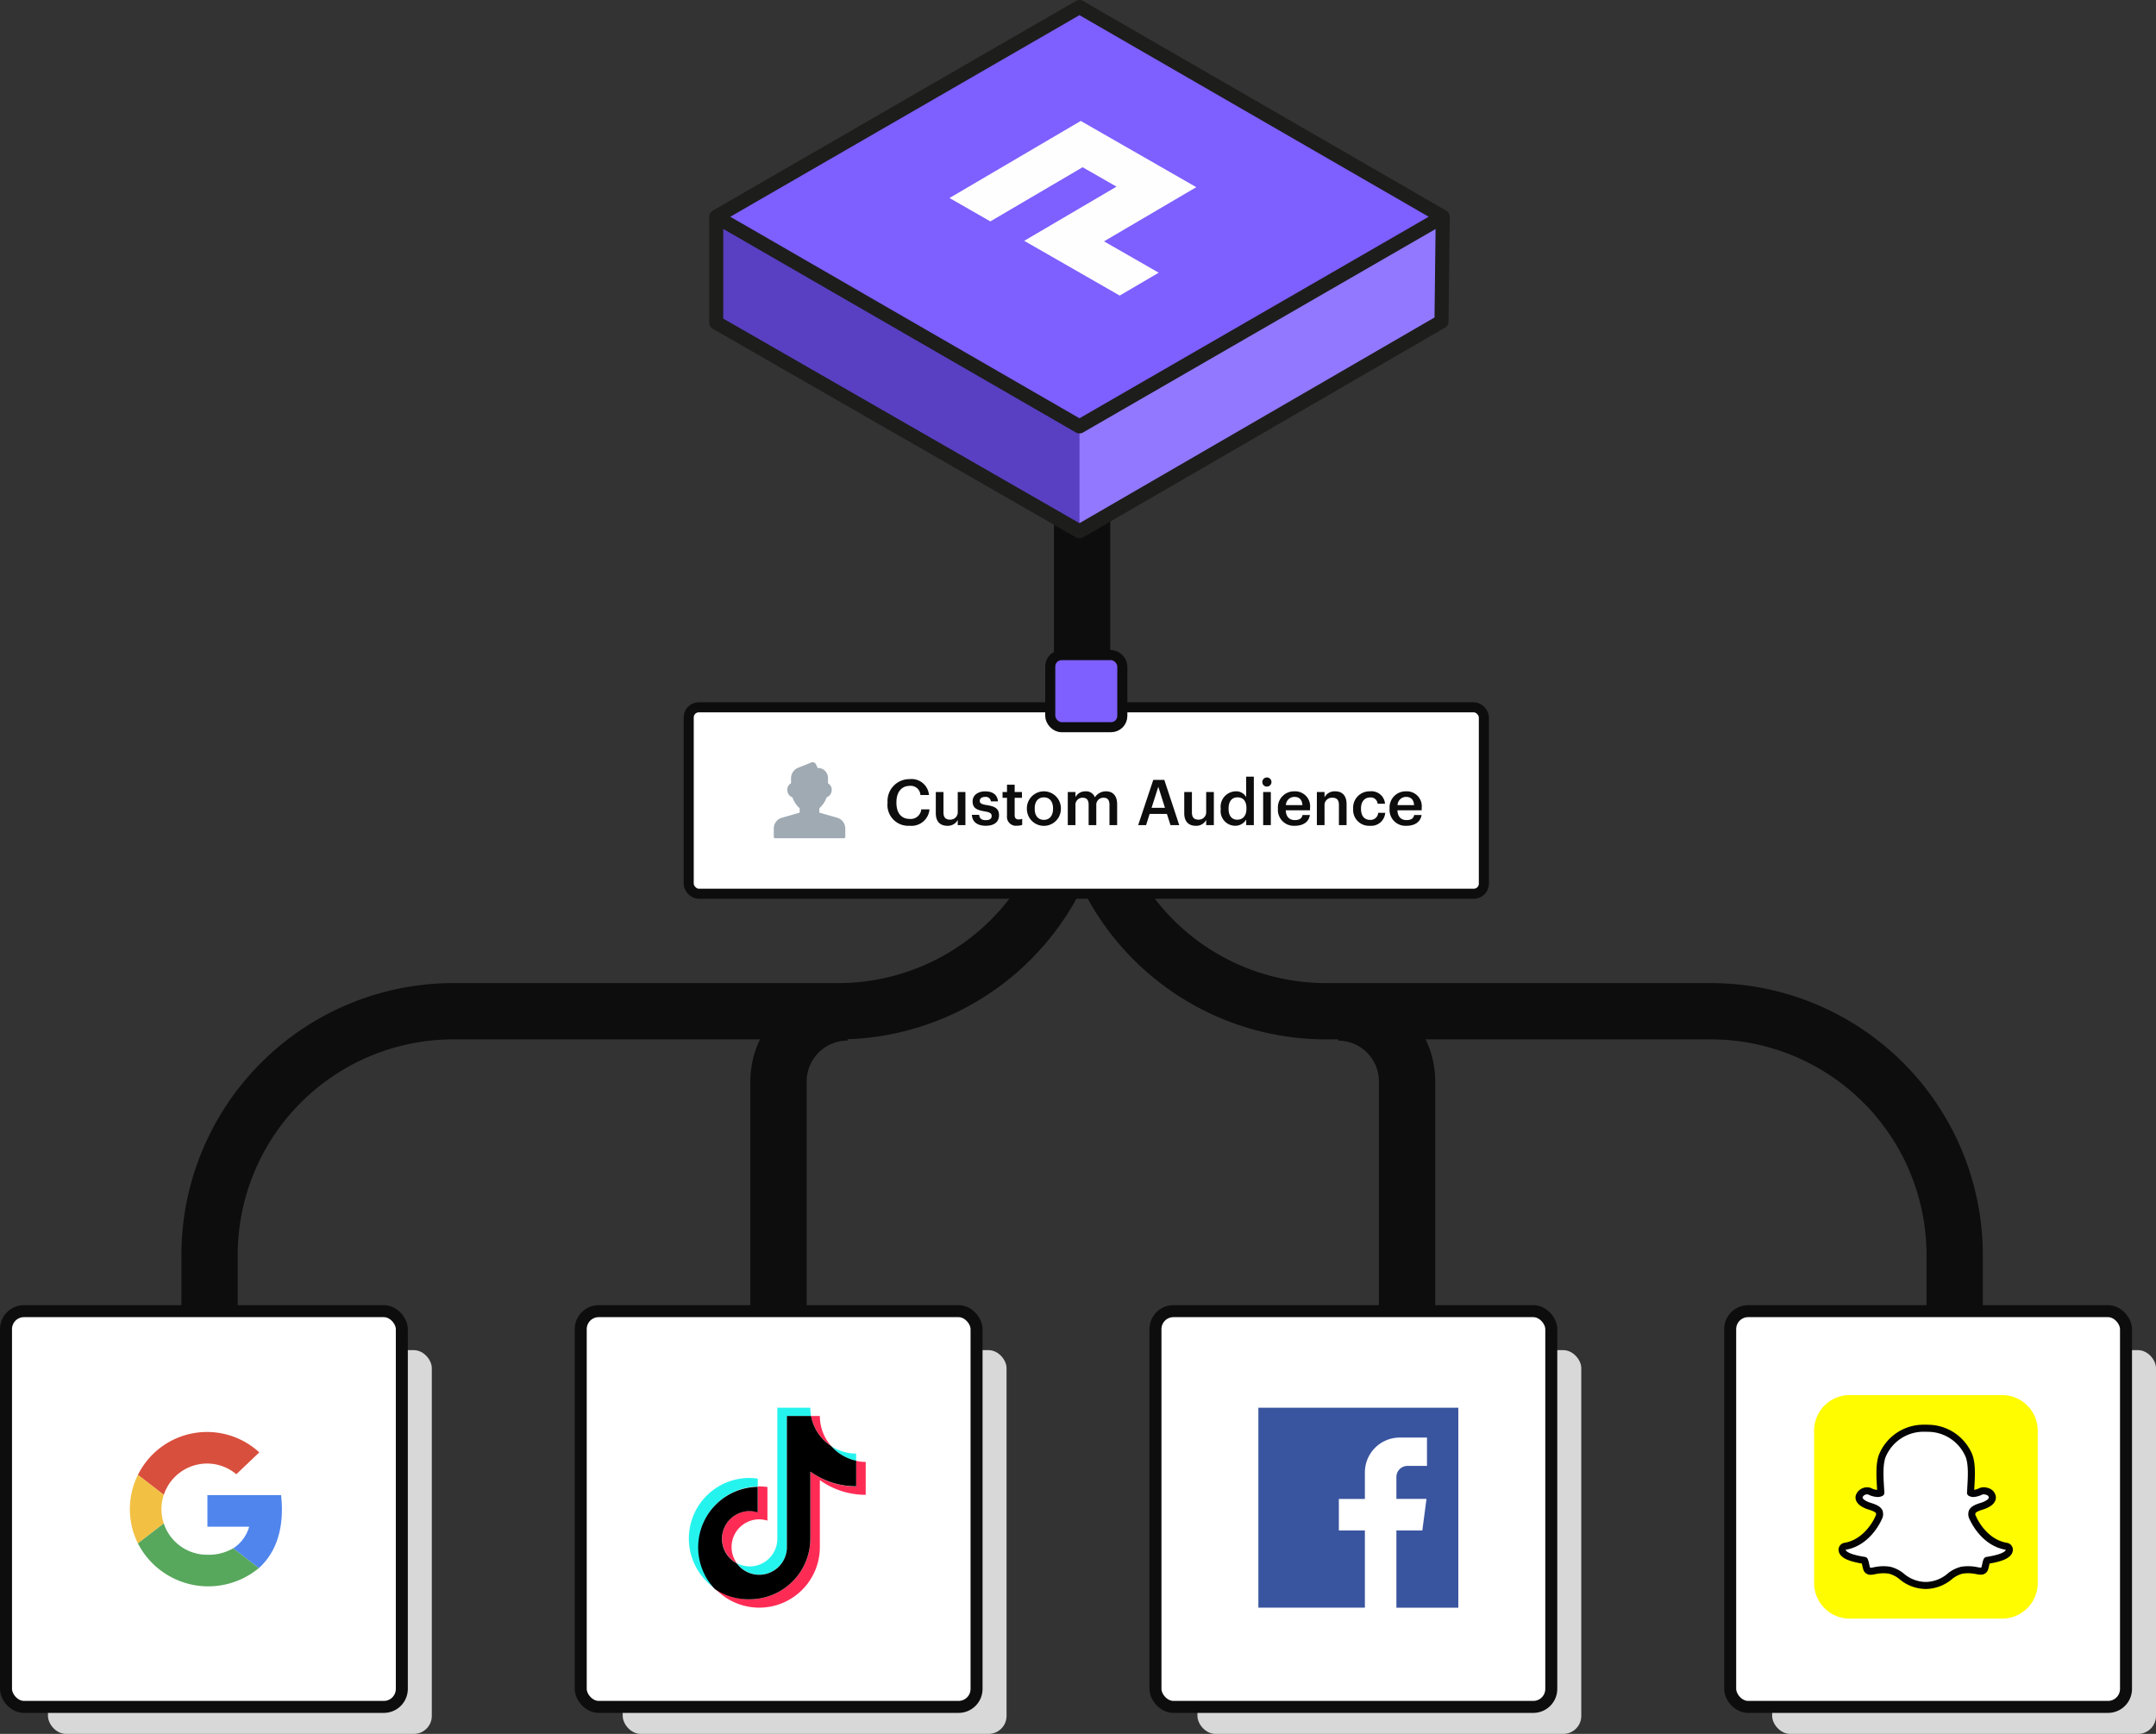 <?xml version="1.0" encoding="UTF-8"?> <svg xmlns="http://www.w3.org/2000/svg" viewBox="0 0 306.39 246.446"><rect x="0" y="0" width="306.39" height="246.446" fill="#333333" stroke="none"/><defs><mask id="a" x="92.228" y="25.509" width="112.803" height="68.568" maskUnits="userSpaceOnUse"><path d="M102.066 30.808v15.051l51.625 29.656 51.444-29.81.178-14.9" fill="#fff" fill-rule="evenodd" transform="translate(-.282)"></path></mask></defs><rect x="6.818" y="191.899" width="54.547" height="54.547" rx="2.557" fill="#d9d8d8"></rect><rect x=".853" y="186.359" width="56.251" height="56.251" rx="2.557" fill="#fff" stroke="#0d0d0d" stroke-width="1.705"></rect><path d="M29.425 208.02a6.452 6.452 0 0 1 4.161 1.52l3.261-3.107a10.958 10.958 0 0 0-17.248 3.2l3.677 2.834a6.49 6.49 0 0 1 6.15-4.447z" fill="#d94f3d"></path><path d="M22.943 214.5a6.455 6.455 0 0 1 .332-2.035l-3.676-2.833a10.938 10.938 0 0 0 0 9.736l3.676-2.833a6.455 6.455 0 0 1-.332-2.035z" fill="#f2c042"></path><path d="M39.946 212.508H29.474V217h5.933a5.347 5.347 0 0 1-2.271 3.072l3.648 2.812c2.33-2.092 3.7-5.494 3.16-10.371z" fill="#5085ed"></path><path d="M33.136 220.067a6.967 6.967 0 0 1-3.711.917 6.49 6.49 0 0 1-6.15-4.447l-3.676 2.833a11.244 11.244 0 0 0 17.184 3.508l-3.647-2.81z" fill="#57a75c"></path><rect x="88.494" y="191.899" width="54.547" height="54.547" rx="2.557" fill="#d9d8d8"></rect><rect x="82.528" y="186.359" width="56.251" height="56.251" rx="2.557" fill="#fff" stroke="#0d0d0d" stroke-width="1.705"></rect><path d="M107.688 211.275v-1.107a8.206 8.206 0 0 0-1.161-.1 8.613 8.613 0 0 0-4.938 15.684 8.6 8.6 0 0 1 6.1-14.476z" fill="#25f4ee"></path><path d="M107.897 223.819a3.94 3.94 0 0 0 3.93-3.767v-18.777h3.43a6.4 6.4 0 0 1-.1-1.189h-4.691v18.76a3.939 3.939 0 0 1-3.93 3.794 3.99 3.99 0 0 1-1.816-.454 3.942 3.942 0 0 0 3.177 1.634zm13.768-16.174V206.6a6.407 6.407 0 0 1-3.548-1.071 6.511 6.511 0 0 0 3.548 2.116z" fill="#25f4ee"></path><path d="M118.118 205.531a6.465 6.465 0 0 1-1.607-4.266h-1.253a6.5 6.5 0 0 0 2.86 4.266zm-11.59 9.23a3.939 3.939 0 0 0-1.816 7.424 3.93 3.93 0 0 1 3.186-6.235 4.127 4.127 0 0 1 1.162.182v-4.775a8.221 8.221 0 0 0-1.162-.09h-.209v3.63a4.057 4.057 0 0 0-1.162-.136z" fill="#fe2c55"></path><path d="M121.665 207.645v3.63a11.133 11.133 0 0 1-6.507-2.114v9.539a8.631 8.631 0 0 1-8.631 8.613 8.534 8.534 0 0 1-4.938-1.56 8.613 8.613 0 0 0 14.921-5.864v-9.512a11.153 11.153 0 0 0 6.517 2.088v-4.675a6.633 6.633 0 0 1-1.362-.145z" fill="#fe2c55"></path><path d="M115.158 218.7v-9.539a11.134 11.134 0 0 0 6.516 2.088v-3.63a6.509 6.509 0 0 1-3.557-2.088 6.5 6.5 0 0 1-2.86-4.266h-3.43v18.788a3.939 3.939 0 0 1-7.125 2.15 3.939 3.939 0 0 1 1.815-7.424 4.051 4.051 0 0 1 1.162.182v-3.63a8.6 8.6 0 0 0-6.1 14.52 8.54 8.54 0 0 0 4.947 1.462 8.632 8.632 0 0 0 8.63-8.613z"></path><rect x="170.169" y="191.899" width="54.547" height="54.547" rx="2.557" fill="#d9d8d8"></rect><rect x="164.203" y="186.359" width="56.251" height="56.251" rx="2.557" fill="#fff" stroke="#0d0d0d" stroke-width="1.705"></rect><path d="M178.828 200.085v28.42h15.137v-10.977h-3.7v-4.481h3.7v-3.764a4.956 4.956 0 0 1 4.955-4.957h3.87v4.03h-2.772a1.575 1.575 0 0 0-1.575 1.575v3.116h4.275l-.59 4.481h-3.685v10.979h8.8v-28.422z" fill="#3a559f"></path><rect x="251.843" y="191.899" width="54.547" height="54.547" rx="2.557" fill="#d9d8d8"></rect><rect x="245.877" y="186.359" width="56.251" height="56.251" rx="2.557" fill="#fff" stroke="#0d0d0d" stroke-width="1.705"></rect><path d="M262.867 198.285h21.651a5.064 5.064 0 0 1 5.064 5.064V225a5.065 5.065 0 0 1-5.063 5.064h-21.651a5.064 5.064 0 0 1-5.065-5.064v-21.65a5.064 5.064 0 0 1 5.064-5.064z" fill="#fffc00"></path><path d="M273.809 225.1h-.295a5.094 5.094 0 0 1-3.12-1.227 4.56 4.56 0 0 0-1.805-.922 5.9 5.9 0 0 0-.948-.08 6.45 6.45 0 0 0-1.314.145 2.9 2.9 0 0 1-.49.072.308.308 0 0 1-.342-.246q-.075-.267-.13-.54c-.1-.447-.169-.722-.356-.751-2.187-.338-2.813-.8-2.953-1.126a.416.416 0 0 1-.033-.139.246.246 0 0 1 .206-.257c3.363-.553 4.87-3.99 4.934-4.136v-.012a1.281 1.281 0 0 0 .12-1.076c-.23-.544-.983-.783-1.482-.939-.122-.038-.237-.072-.328-.11-.994-.394-1.077-.795-1.038-1a.939.939 0 0 1 .913-.594.656.656 0 0 1 .273.054 2.907 2.907 0 0 0 1.2.316.99.99 0 0 0 .717-.229 56.335 56.335 0 0 0-.044-.71c-.1-1.59-.224-3.565.28-4.695a6.083 6.083 0 0 1 5.647-3.642h.469a6.093 6.093 0 0 1 5.658 3.645c.506 1.128.379 3.1.278 4.694v.073l-.039.642a.958.958 0 0 0 .65.226 3.014 3.014 0 0 0 1.13-.314.857.857 0 0 1 .35-.068 1.069 1.069 0 0 1 .4.076h.008a.742.742 0 0 1 .564.6c0 .233-.174.583-1.046.928a5.24 5.24 0 0 1-.329.11c-.5.159-1.25.4-1.481.94a1.279 1.279 0 0 0 .12 1.075l.006.012c.062.145 1.568 3.582 4.932 4.136a.245.245 0 0 1 .206.257.4.4 0 0 1-.034.14c-.138.326-.765.786-2.952 1.124-.18.027-.249.26-.355.749q-.057.27-.132.536a.29.29 0 0 1-.313.234h-.027a2.694 2.694 0 0 1-.49-.063 6.587 6.587 0 0 0-1.314-.138 5.71 5.71 0 0 0-.95.08 4.556 4.556 0 0 0-1.805.92 5.094 5.094 0 0 1-3.12 1.234z" fill="#fff"></path><path d="M273.891 203H273.425a6.324 6.324 0 0 0-5.873 3.788c-.527 1.183-.4 3.192-.3 4.806.013.19.026.388.037.578a.942.942 0 0 1-.463.1 2.657 2.657 0 0 1-1.093-.293.89.89 0 0 0-.377-.077 1.18 1.18 0 0 0-1.155.8c-.065.342.088.842 1.19 1.277.1.039.216.076.344.117.455.144 1.142.36 1.328.8a1.052 1.052 0 0 1-.114.871l-.01.024c-.061.145-1.517 3.458-4.747 3.99a.494.494 0 0 0-.412.514.679.679 0 0 0 .052.222c.243.567 1.266.982 3.128 1.27a2.276 2.276 0 0 1 .166.563c.04.18.08.362.137.558a.552.552 0 0 0 .578.42 2.941 2.941 0 0 0 .536-.073 6.285 6.285 0 0 1 1.267-.144 5.539 5.539 0 0 1 .909.076 4.311 4.311 0 0 1 1.7.879 5.361 5.361 0 0 0 3.263 1.277.988.988 0 0 0 .121 0h.174a5.358 5.358 0 0 0 3.262-1.277 4.324 4.324 0 0 1 1.7-.88 5.641 5.641 0 0 1 .909-.076 6.282 6.282 0 0 1 1.267.135 3.02 3.02 0 0 0 .537.066h.027a.537.537 0 0 0 .55-.412c.056-.19.1-.37.136-.551a2.217 2.217 0 0 1 .166-.56c1.862-.29 2.885-.7 3.127-1.27a.651.651 0 0 0 .054-.222.493.493 0 0 0-.413-.514c-3.232-.532-4.686-3.85-4.746-3.99l-.011-.023a1.052 1.052 0 0 1-.114-.871c.186-.44.874-.658 1.328-.8.128-.04.247-.079.345-.117.806-.319 1.21-.71 1.2-1.162a.962.962 0 0 0-.722-.83 1.338 1.338 0 0 0-.5-.095 1.094 1.094 0 0 0-.455.093 2.764 2.764 0 0 1-1.025.289.9.9 0 0 1-.4-.1l.03-.5v-.068c.1-1.616.228-3.626-.3-4.81a6.337 6.337 0 0 0-5.883-3.79z" fill="none" stroke="#030303" stroke-linecap="round" stroke-linejoin="round" stroke-width="1.002"></path><path d="M29.779 187v-8.609a34.66 34.66 0 0 1 34.66-34.66h54.679a34.66 34.66 0 0 0 34.66-34.66V68.664M277.779 187v-8.609a34.66 34.66 0 0 0-34.66-34.66h-54.68a34.659 34.659 0 0 1-34.66-34.66V68.664" fill="none" stroke="#0d0d0d" stroke-width="8"></path><path d="M110.63 187v-33.272a9.822 9.822 0 0 1 9.821-9.822M199.965 187v-33.272a9.821 9.821 0 0 0-9.82-9.822" fill="none" stroke="#0d0d0d" stroke-width="8"></path><rect x="97.873" y="100.532" width="113" height="26.5" rx="1.431" fill="#fff" stroke="#0d0d0d" stroke-width="1.431"></rect><g style="isolation:isolate"><path d="M126.13 114.1v-.072a3.1 3.1 0 0 1 3.124-3.286 2.479 2.479 0 0 1 2.764 2.258h-1.216a1.377 1.377 0 0 0-1.539-1.3c-1.134 0-1.873.883-1.873 2.323v.073c0 1.449.694 2.3 1.882 2.3a1.5 1.5 0 0 0 1.648-1.359h1.17a2.561 2.561 0 0 1-2.818 2.331 2.954 2.954 0 0 1-3.142-3.268zm6.858 1.49v-3.016h1.089v2.89c0 .711.3 1.035.928 1.035a1.05 1.05 0 0 0 1.1-1.125v-2.8h1.09v4.708h-1.09v-.738a1.586 1.586 0 0 1-1.494.828c-.93 0-1.623-.531-1.623-1.782zm5.13.224h1.026c.054.478.3.757.936.757.586 0 .847-.207.847-.6s-.315-.531-1.009-.649c-1.242-.2-1.7-.548-1.7-1.43 0-.946.882-1.414 1.765-1.414.963 0 1.728.36 1.845 1.422h-1.01a.726.726 0 0 0-.837-.63c-.469 0-.748.225-.748.558s.225.478.972.6c1.108.171 1.765.44 1.765 1.44 0 .954-.675 1.5-1.881 1.5s-1.926-.554-1.971-1.554zm4.986.154v-2.574h-.63v-.82h.63v-1.036h1.09v1.036h1.035v.82h-1.035v2.475c0 .414.2.6.54.6a1.338 1.338 0 0 0 .531-.09v.864a2.071 2.071 0 0 1-.738.117 1.267 1.267 0 0 1-1.423-1.392zm2.826-.99v-.073a2.417 2.417 0 0 1 4.834-.026v.071a2.417 2.417 0 0 1-4.834.028zm3.718-.018v-.06c0-.972-.486-1.566-1.3-1.566s-1.306.585-1.306 1.558v.072c0 .963.478 1.566 1.306 1.566.814-.004 1.3-.607 1.3-1.57zm2.096-2.386h1.089v.72a1.581 1.581 0 0 1 1.432-.819 1.322 1.322 0 0 1 1.332.846 1.86 1.86 0 0 1 1.594-.846c.864 0 1.566.531 1.566 1.828v2.979h-1.09v-2.908c0-.693-.3-.99-.837-.99a1 1 0 0 0-1.035 1.081v2.817h-1.09v-2.908c0-.693-.305-.99-.837-.99a1 1 0 0 0-1.035 1.081v2.817h-1.089zm12.15-1.728h1.567l2.124 6.436h-1.242l-.514-1.594h-2.457l-.5 1.594h-1.126zm-.242 3.969h1.9l-.945-2.989zm4.642.775v-3.016h1.09v2.89c0 .711.3 1.035.927 1.035a1.05 1.05 0 0 0 1.1-1.125v-2.8h1.09v4.708h-1.09v-.738a1.586 1.586 0 0 1-1.494.828c-.929 0-1.623-.531-1.623-1.782zm5.185-.585v-.072a2.186 2.186 0 0 1 2.115-2.458 1.61 1.61 0 0 1 1.5.819v-2.9h1.089v6.886h-1.085v-.792a1.807 1.807 0 0 1-1.549.882 2.085 2.085 0 0 1-2.07-2.365zm3.654-.055v-.071c0-1.036-.477-1.549-1.269-1.549s-1.269.559-1.269 1.575v.073c0 1.035.521 1.53 1.224 1.53.756 0 1.314-.508 1.314-1.558zm2.258-3.771a.649.649 0 1 1 .648.621.63.63 0 0 1-.648-.621zm.117 1.395h1.09v4.708h-1.09zm2.097 2.404v-.073a2.289 2.289 0 0 1 2.341-2.43 2.126 2.126 0 0 1 2.223 2.377v.315h-3.451c.036.891.486 1.395 1.3 1.395.657 0 1-.261 1.08-.72h1.054c-.154.99-.955 1.53-2.162 1.53a2.256 2.256 0 0 1-2.385-2.394zm3.484-.54c-.054-.811-.468-1.171-1.143-1.171a1.208 1.208 0 0 0-1.207 1.171zm2.052-1.864h1.089v.747a1.62 1.62 0 0 1 1.521-.846c.946 0 1.612.549 1.612 1.845v2.962h-1.089v-2.863c0-.711-.288-1.035-.937-1.035a1.044 1.044 0 0 0-1.107 1.126v2.772h-1.089zm5.156 2.412v-.072a2.319 2.319 0 0 1 2.377-2.439 1.924 1.924 0 0 1 2.151 1.764h-1.053a.971.971 0 0 0-1.08-.891c-.747 0-1.279.576-1.279 1.548v.073c0 1.026.5 1.566 1.306 1.566a1.072 1.072 0 0 0 1.134-1.009h1a2 2 0 0 1-2.179 1.846 2.251 2.251 0 0 1-2.377-2.386zm5.175-.008v-.073a2.289 2.289 0 0 1 2.341-2.43 2.126 2.126 0 0 1 2.223 2.377v.315h-3.448c.036.891.486 1.395 1.3 1.395.657 0 1-.261 1.081-.72h1.049c-.153.99-.954 1.53-2.16 1.53a2.256 2.256 0 0 1-2.386-2.394zm3.484-.54c-.054-.811-.468-1.171-1.143-1.171a1.208 1.208 0 0 0-1.207 1.171z" fill="#0d0d0d"></path></g><rect x="149.253" y="93.116" width="10.241" height="10.241" rx="1.6" fill="#7e5fff" stroke="#0d0d0d" stroke-width="1.431"></rect><path d="M118.971 116.23l-2.535-.724v-.624a3.775 3.775 0 0 0 1.04-1.556 1.064 1.064 0 0 0 .7-.874 1.025 1.025 0 0 0-.51-1.114v-.78a1.409 1.409 0 0 0-1.463-1.4l-.256-.541a.51.51 0 0 0-.642-.247l-1.928.771a1.632 1.632 0 0 0-.964 1.424v.77a1.029 1.029 0 0 0-.51 1.115 1.065 1.065 0 0 0 .7.874 3.775 3.775 0 0 0 1.04 1.556v.623l-2.535.725a1.582 1.582 0 0 0-1.143 1.515v1.22a.175.175 0 0 0 .175.175h9.808a.175.175 0 0 0 .175-.175v-1.22a1.582 1.582 0 0 0-1.152-1.513z" fill="#9faab3"></path><path d="M101.784 30.808v15.051l51.625 29.656 51.444-29.81.178-14.9" fill="#9278ff" fill-rule="evenodd"></path><g mask="url(#a)"><path d="M92.228 25.509h61.18v68.568h-61.18z" fill="#593fc2" fill-rule="evenodd"></path></g><path d="M101.783 30.808v15.051l51.625 29.656 51.445-29.81.178-14.9" fill="none" stroke="#1d1d1b" stroke-linejoin="round" stroke-width="2"></path><path d="M101.783 30.807l51.621 29.8 51.627-29.8L153.404 1z" fill="#7e5fff" fill-rule="evenodd"></path><path d="M101.783 30.807l51.621 29.8 51.627-29.8L153.404 1z" fill="none" stroke="#1d1d1b" stroke-linejoin="round" stroke-width="2"></path><path d="M134.937 28.143l5.8 3.326 13.115-7.7 4.813 2.76-13.114 7.7 13.573 7.783 5.539-3.252-7.772-4.456 7.576-4.448 5.539-3.251-16.42-9.416z" fill="#fefefe" fill-rule="evenodd"></path></svg> 